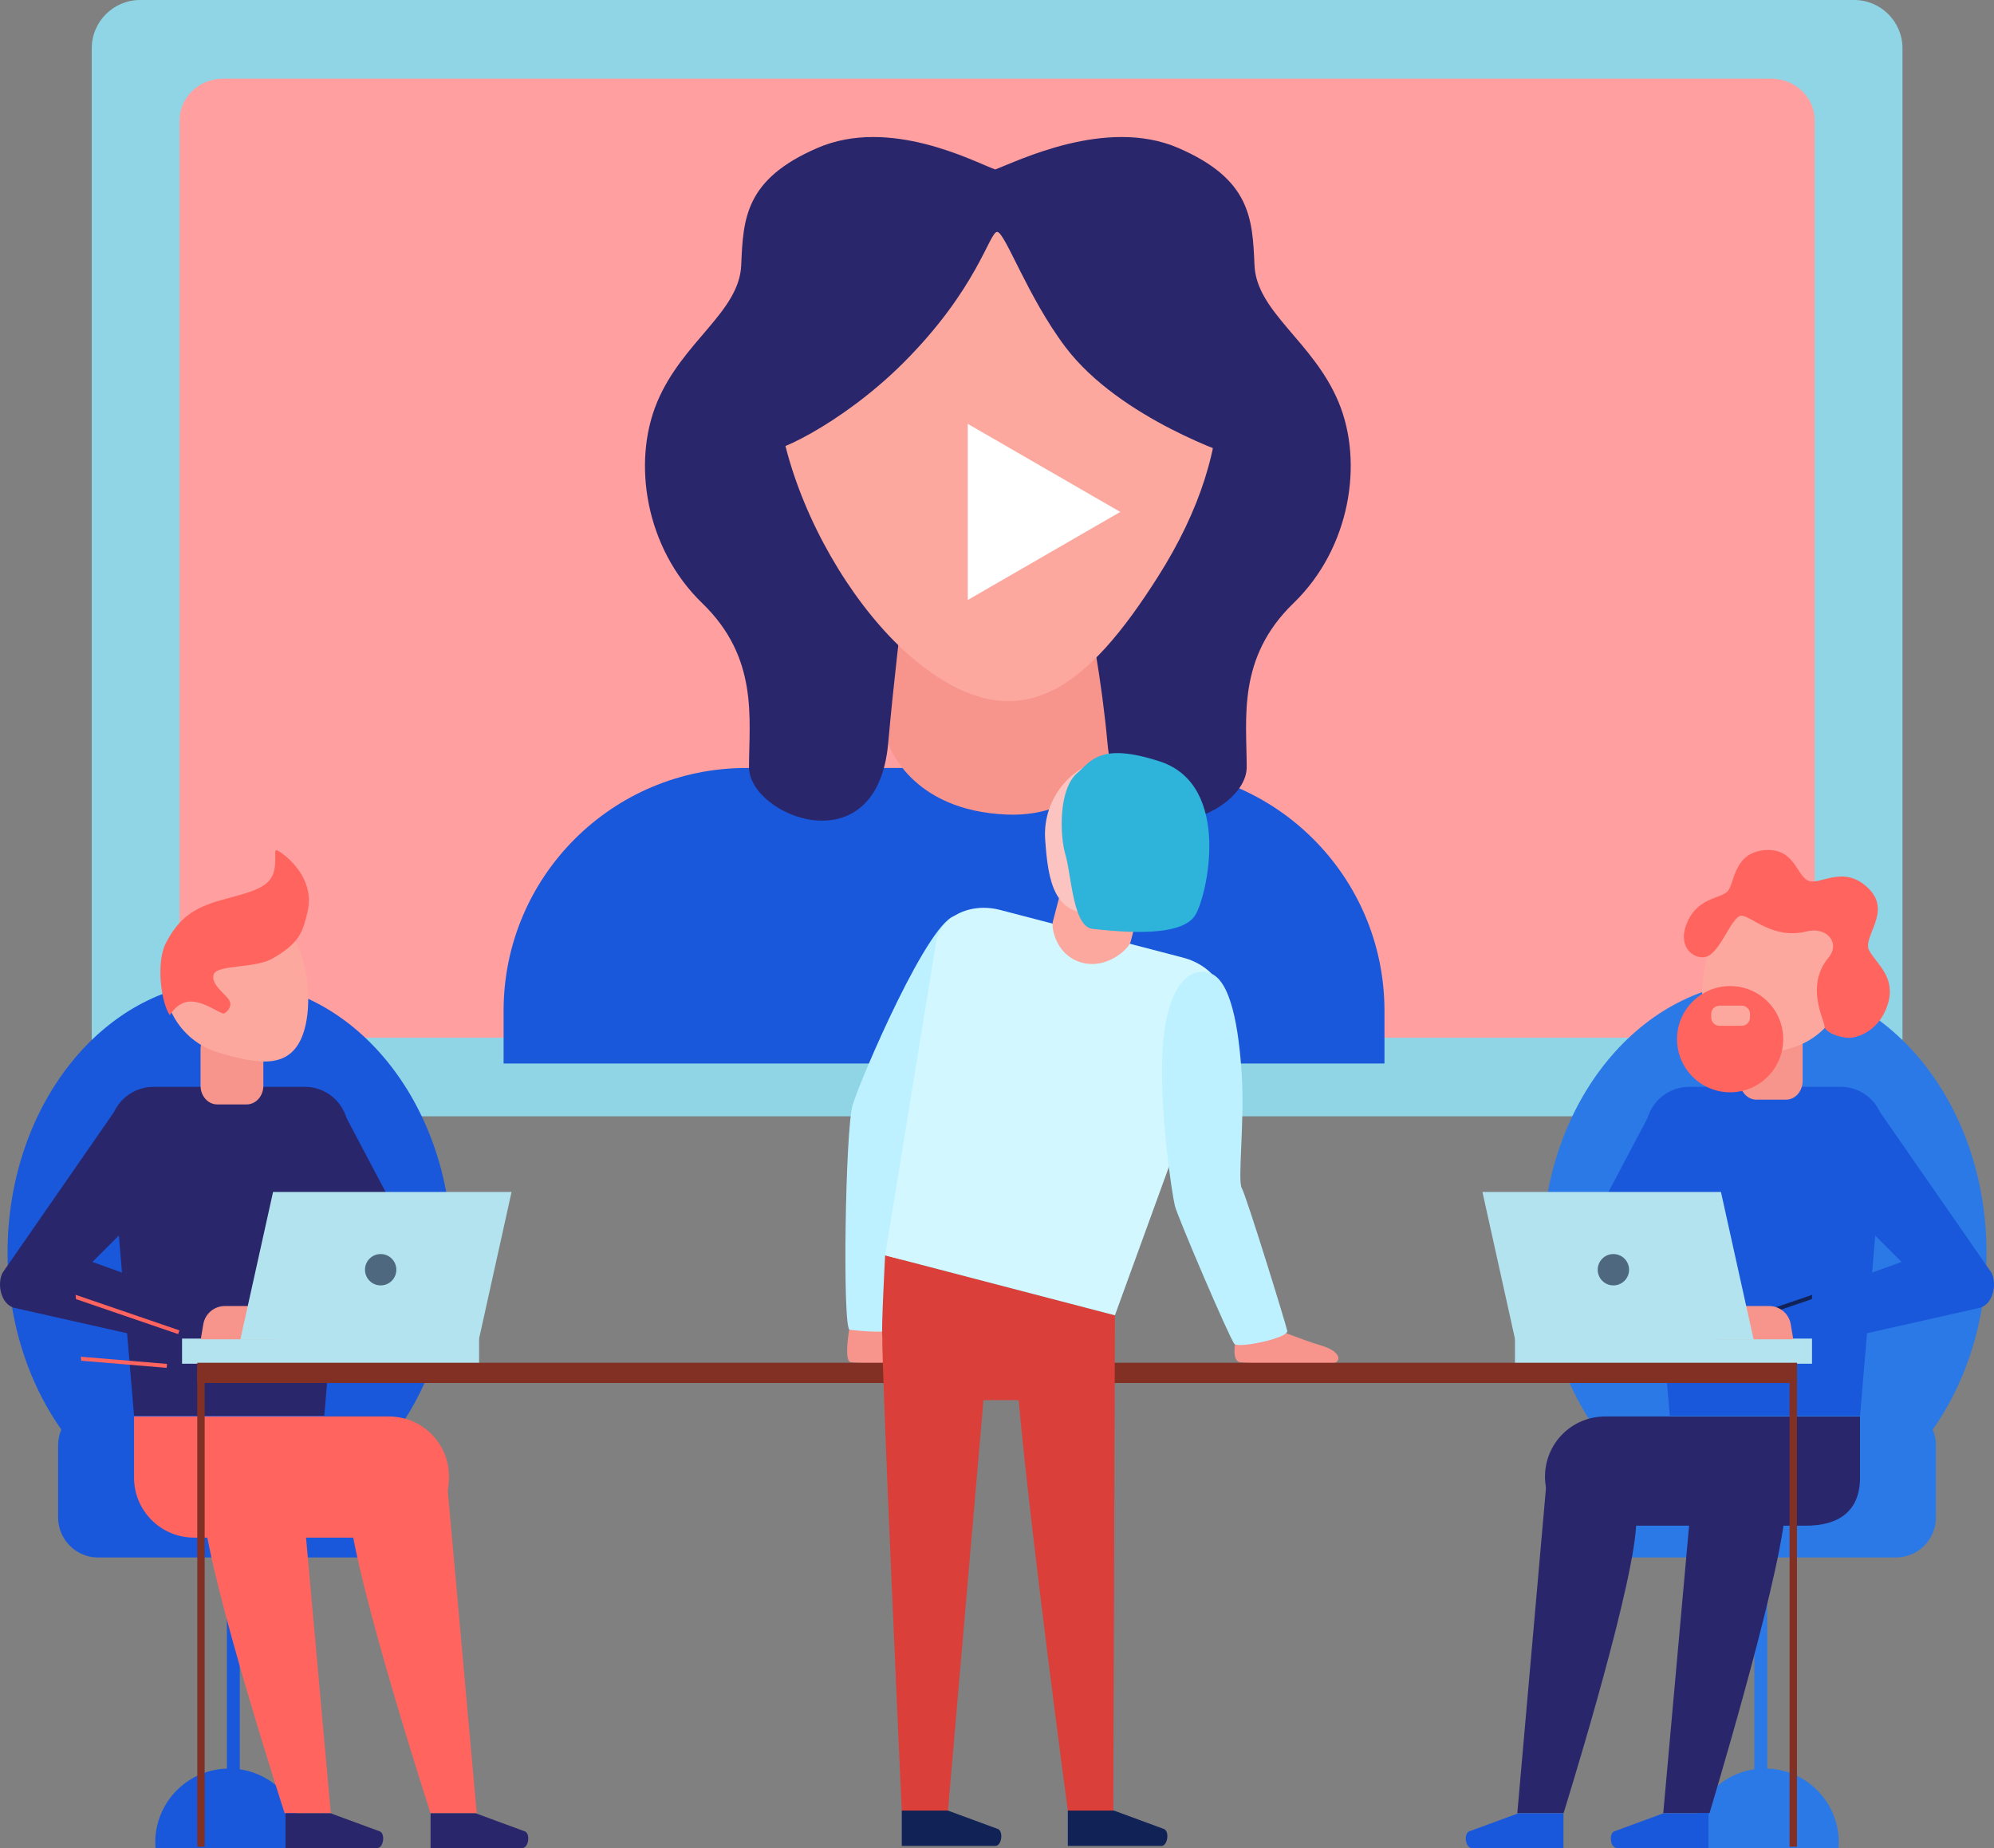 <?xml version="1.0" encoding="UTF-8" standalone="no"?>
<!-- Created with Inkscape (http://www.inkscape.org/) -->

<svg
   xmlns:dc="http://purl.org/dc/elements/1.1/"
   xmlns:cc="http://creativecommons.org/ns#"
   xmlns:rdf="http://www.w3.org/1999/02/22-rdf-syntax-ns#"
   xmlns:svg="http://www.w3.org/2000/svg"
   xmlns="http://www.w3.org/2000/svg"
   xmlns:sodipodi="http://sodipodi.sourceforge.net/DTD/sodipodi-0.dtd"
   xmlns:inkscape="http://www.inkscape.org/namespaces/inkscape"
   width="43.231mm"
   height="40.066mm"
   viewBox="0 0 43.231 40.066"
   version="1.1"
   id="svg2470"
   inkscape:version="0.92.4 (unknown)"
   sodipodi:docname="screen.svg">
  <rect x="0" y="0" width="43.231" height="40.066" fill="#808080" stroke="none"/>
  <defs
     id="defs2464">
    <clipPath
       clipPathUnits="userSpaceOnUse"
       id="clipPath246">
      <path
         d="m 3613.91,1782.5 h 116.94 l 14.6,173.25 c 1.31,15.53 -10.94,28.85 -26.51,28.85 h -93.12 c -15.58,0 -27.82,-13.32 -26.51,-28.85 l 14.6,-173.25"
         id="path244"
         inkscape:connector-curvature="0" />
    </clipPath>
    <clipPath
       clipPathUnits="userSpaceOnUse"
       id="clipPath204">
      <path
         d="M 4674.64,1782.5 H 4557.7 l -14.6,173.25 c -1.31,15.53 10.93,28.85 26.51,28.85 h 93.11 c 15.58,0 27.83,-13.32 26.52,-28.85 l -14.6,-173.25"
         id="path202"
         inkscape:connector-curvature="0" />
    </clipPath>
    <clipPath
       clipPathUnits="userSpaceOnUse"
       id="clipPath158">
      <path
         d="m 4619.91,2014.8 h -951.14 c -14.82,0 -26.83,11.42 -26.83,25.52 v 538.4 c 0,14.09 12.01,25.53 26.83,25.53 h 951.14 c 14.83,0 26.84,-11.44 26.84,-25.53 v -538.4 c 0,-14.1 -12.01,-25.52 -26.84,-25.52"
         id="path156"
         inkscape:connector-curvature="0" />
    </clipPath>
  </defs>
  <sodipodi:namedview
     id="base"
     pagecolor="#ffffff"
     bordercolor="#666666"
     borderopacity="1.0"
     inkscape:pageopacity="0.0"
     inkscape:pageshadow="2"
     inkscape:zoom="0.35"
     inkscape:cx="313.12497"
     inkscape:cy="-335.71257"
     inkscape:document-units="mm"
     inkscape:current-layer="layer1"
     showgrid="false"
     inkscape:window-width="1366"
     inkscape:window-height="704"
     inkscape:window-x="0"
     inkscape:window-y="27"
     inkscape:window-maximized="1" />
  <g
     inkscape:label="Layer 1"
     inkscape:groupmode="layer"
     id="layer1"
     transform="translate(116.11,-19.943)">
    <path
       d="m -89.3,48.949 c -0.045,0.119 -0.095,0.477 0.053,0.523 0.147,0.047 1.756,0.058 1.99,0.041 0.234,-0.017 0.26,-0.255 -0.204,-0.396 -0.463,-0.14 -1.059,-0.386 -1.059,-0.386 l -0.78,0.217"
       style="fill:#f7958d;fill-opacity:1;fill-rule:nonzero;stroke:none;stroke-width:0.035"
       id="path144"
       inkscape:connector-curvature="0" />
    <path
       d="m -97.647,48.541 c -0.045,0.119 -0.176,0.884 -0.029,0.931 0.147,0.047 1.757,0.058 1.99,0.041 0.234,-0.017 0.26,-0.255 -0.204,-0.396 -0.463,-0.14 -1.059,-0.386 -1.059,-0.386 l -0.699,-0.191"
       style="fill:#f7958d;fill-opacity:1;fill-rule:nonzero;stroke:none;stroke-width:0.035"
       id="path146"
       inkscape:connector-curvature="0" />
    <path
       d="m -75.911,44.146 h -37.162 c -0.579,0 -1.048,-0.469 -1.048,-1.048 V 20.991 c 0,-0.579 0.47,-1.048 1.048,-1.048 h 37.162 c 0.579,0 1.048,0.47 1.048,1.048 v 22.107 c 0,0.579 -0.469,1.048 -1.048,1.048"
       style="fill:#8fd5e5;fill-opacity:1;fill-rule:nonzero;stroke:none;stroke-width:0.035"
       id="path148"
       inkscape:connector-curvature="0" />
    <path
       d="m -77.715,42.442 h -33.554 c -0.522,0 -0.947,-0.403 -0.947,-0.9 V 22.548 c 0,-0.497 0.424,-0.9 0.947,-0.9 h 33.554 c 0.523,0 0.947,0.403 0.947,0.9 v 18.994 c 0,0.497 -0.424,0.9 -0.947,0.9"
       style="fill:#ff9f9f;fill-opacity:1;fill-rule:nonzero;stroke:none;stroke-width:0.035"
       id="path150"
       inkscape:connector-curvature="0" />
    <g
       transform="matrix(0.035,0,0,-0.035,-240.695,113.519)"
       id="g152">
      <g
         id="g154"
         clip-path="url(#clipPath158)">
        <path
           d="m 4266.8,1675.64 h -244.91 c -83.04,0 -150.37,67.32 -150.37,150.37 v 221.49 c 0,83.05 67.33,150.37 150.37,150.37 h 244.91 c 83.04,0 150.37,-67.32 150.37,-150.37 v -221.49 c 0,-83.05 -67.33,-150.37 -150.37,-150.37"
           style="fill:#1958db;fill-opacity:1;fill-rule:nonzero;stroke:none"
           id="path160"
           inkscape:connector-curvature="0" />
      </g>
    </g>
    <path
       d="m -91.982,36.365 c 0,0 -0.604,1.302 -2.287,1.239 -2.128,-0.08 -2.583,-1.546 -2.583,-1.546 v -3.081 h 4.723 l 0.148,3.388"
       style="fill:#f7958d;fill-opacity:1;fill-rule:nonzero;stroke:none;stroke-width:0.035"
       id="path162"
       inkscape:connector-curvature="0" />
    <path
       d="m -94.534,23.617 c -0.466,-0.17 -2.287,-1.144 -3.854,-0.466 -1.567,0.678 -1.61,1.525 -1.652,2.541 -0.042,1.016 -1.271,1.652 -1.821,2.965 -0.551,1.313 -0.254,3.176 0.974,4.362 1.228,1.186 1.016,2.499 1.016,3.558 0,1.059 2.774,2.181 3.017,-0.519 0.244,-2.7 0.625,-5.283 0.709,-5.961 0.046,-0.368 2.545,-2.68 2.965,-4.32 0.354,-1.382 -1.355,-2.16 -1.355,-2.16"
       style="fill:#29266b;fill-opacity:1;fill-rule:nonzero;stroke:none;stroke-width:0.035"
       id="path164"
       inkscape:connector-curvature="0" />
    <path
       d="m -94.534,23.617 c 0.466,-0.17 2.403,-1.144 3.97,-0.466 1.567,0.678 1.609,1.525 1.652,2.541 0.042,1.016 1.271,1.652 1.821,2.965 0.551,1.313 0.254,3.176 -0.974,4.362 -1.228,1.186 -1.016,2.499 -1.016,3.558 0,1.059 -2.774,2.181 -3.018,-0.519 -0.244,-2.7 -0.994,-5.326 -1.079,-6.003 -0.085,-0.678 -1.355,-6.437 -1.355,-6.437"
       style="fill:#29266b;fill-opacity:1;fill-rule:nonzero;stroke:none;stroke-width:0.035"
       id="path166"
       inkscape:connector-curvature="0" />
    <path
       d="m -96.205,34.311 c 2.212,1.77 3.688,0.52 5.205,-1.872 1.802,-2.842 1.813,-5.648 -0.398,-7.417 -2.211,-1.77 -5.438,-1.412 -7.208,0.8 -1.77,2.211 0.19,6.72 2.401,8.49"
       style="fill:#fca89e;fill-opacity:1;fill-rule:nonzero;stroke:none;stroke-width:0.035"
       id="path168"
       inkscape:connector-curvature="0" />
    <path
       d="m -99.616,29.715 c 0.132,0.19 1.758,-0.572 3.092,-1.906 1.609,-1.609 1.863,-2.838 2.033,-2.838 0.169,0 0.659,1.411 1.482,2.499 1.186,1.567 3.684,2.372 3.684,2.372 0,0 0.551,-1.313 -0.169,-2.753 -0.72,-1.44 -2.329,-3.092 -3.6,-3.261 -1.27,-0.169 -1.948,-0.127 -2.965,-0.085 -1.016,0.043 -3.6,1.821 -3.854,2.88 -0.254,1.059 0.297,3.092 0.297,3.092"
       style="fill:#29266b;fill-opacity:1;fill-rule:nonzero;stroke:none;stroke-width:0.035"
       id="path170"
       inkscape:connector-curvature="0" />
    <path
       d="m -95.128,29.133 3.306,1.909 -3.306,1.909 z"
       style="fill:#ffffff;fill-opacity:1;fill-rule:nonzero;stroke:none;stroke-width:0.035"
       id="path172"
       inkscape:connector-curvature="0" />
    <path
       d="m -73.042,47.101 c 0,3.248 -2.156,5.881 -4.815,5.881 -2.66,0 -4.816,-2.633 -4.816,-5.881 0,-3.248 2.156,-5.881 4.816,-5.881 2.66,0 4.815,2.633 4.815,5.881"
       style="fill:#2b79e6;fill-opacity:1;fill-rule:nonzero;stroke:none;stroke-width:0.035"
       id="path174"
       inkscape:connector-curvature="0" />
    <path
       d="m -76.249,60.009 c 0.002,-0.04 0.005,-0.08 0.005,-0.12 0,-0.884 -0.717,-1.602 -1.602,-1.602 -0.885,0 -1.602,0.718 -1.602,1.602 0,0.041 0.002,0.081 0.005,0.12 h 3.195"
       style="fill:#2b79e6;fill-opacity:1;fill-rule:nonzero;stroke:none;stroke-width:0.035"
       id="path176"
       inkscape:connector-curvature="0" />
    <path
       d="m -77.796,60.009 h -0.28 v -10.414 h 0.28 v 10.414"
       style="fill:#2b79e6;fill-opacity:1;fill-rule:nonzero;stroke:none;stroke-width:0.035"
       id="path178"
       inkscape:connector-curvature="0" />
    <path
       d="m -74.138,52.845 c 0,0.476 -0.39,0.866 -0.866,0.866 h -5.708 c -0.476,0 -0.866,-0.39 -0.866,-0.866 v -1.57 c 0,-0.476 0.39,-0.866 0.866,-0.866 h 5.708 c 0.476,0 0.866,0.39 0.866,0.866 v 1.57"
       style="fill:#2b79e6;fill-opacity:1;fill-rule:nonzero;stroke:none;stroke-width:0.035"
       id="path180"
       inkscape:connector-curvature="0" />
    <path
       d="m -81.313,50.653 h 5.529 v 1.327 c 0,0.718 -0.451,1.041 -1.169,1.041 h -4.228 c -0.718,0 -1.432,-0.323 -1.432,-1.041 v -0.026 c 0,-0.718 0.582,-1.3 1.301,-1.3"
       style="fill:#29266b;fill-opacity:1;fill-rule:nonzero;stroke:none;stroke-width:0.035"
       id="path182"
       inkscape:connector-curvature="0" />
    <path
       d="m -75.784,50.637 h -4.125 l -0.515,-6.112 c -0.046,-0.548 0.386,-1.018 0.935,-1.018 h 3.285 c 0.55,0 0.982,0.47 0.936,1.018 l -0.515,6.112"
       style="fill:#1958db;fill-opacity:1;fill-rule:nonzero;stroke:none;stroke-width:0.035"
       id="path184"
       inkscape:connector-curvature="0" />
    <path
       d="m -82.555,51.779 -0.659,7.477 h 1.002 c 0,0 1.403,-4.489 1.563,-6.091 0.16,-1.602 -0.802,-1.768 -0.802,-1.768 l -1.103,0.382"
       style="fill:#29266b;fill-opacity:1;fill-rule:nonzero;stroke:none;stroke-width:0.035"
       id="path186"
       inkscape:connector-curvature="0" />
    <path
       d="m -79.369,51.678 -0.681,7.578 h 1.002 c 0,0 1.473,-4.864 1.633,-6.466 0.16,-1.602 -0.872,-1.392 -0.872,-1.392 l -1.082,0.28"
       style="fill:#29266b;fill-opacity:1;fill-rule:nonzero;stroke:none;stroke-width:0.035"
       id="path188"
       inkscape:connector-curvature="0" />
    <path
       d="m -80.33,44.068 -1.482,2.804 2.003,-0.16 z"
       style="fill:#1958db;fill-opacity:1;fill-rule:nonzero;stroke:none;stroke-width:0.035"
       id="path190"
       inkscape:connector-curvature="0" />
    <path
       d="m -75.514,43.818 2.584,3.725 c 0.119,0.255 0.028,0.663 -0.241,0.751 l -3.995,0.901 -0.521,-0.881 2.804,-1.011 -2.013,-2.013 1.382,-1.472"
       style="fill:#1958db;fill-opacity:1;fill-rule:nonzero;stroke:none;stroke-width:0.035"
       id="path192"
       inkscape:connector-curvature="0" />
    <path
       d="m -83.194,59.257 h 0.981 v 0.753 h -1.99 c -0.132,0 -0.177,-0.295 -0.062,-0.358 l 1.07,-0.394"
       style="fill:#1958db;fill-opacity:1;fill-rule:nonzero;stroke:none;stroke-width:0.035"
       id="path194"
       inkscape:connector-curvature="0" />
    <path
       d="m -80.05,59.257 h 0.981 v 0.753 h -1.99 c -0.131,0 -0.176,-0.295 -0.061,-0.358 l 1.07,-0.394"
       style="fill:#1958db;fill-opacity:1;fill-rule:nonzero;stroke:none;stroke-width:0.035"
       id="path196"
       inkscape:connector-curvature="0" />
    <g
       transform="matrix(0.035,0,0,-0.035,-240.695,113.519)"
       id="g198">
      <g
         id="g200"
         clip-path="url(#clipPath204)">
        <path
           d="m 4618.61,1847.18 -0.8,2.31 70.77,24.24 0.8,-2.32 -70.77,-24.23"
           style="fill:#112256;fill-opacity:1;fill-rule:nonzero;stroke:none"
           id="path206"
           inkscape:connector-curvature="0" />
        <path
           d="m 4621.56,1823.9 -0.21,2.45 85.46,9.15 0.2,-2.44 -85.45,-9.16"
           style="fill:#112256;fill-opacity:1;fill-rule:nonzero;stroke:none"
           id="path208"
           inkscape:connector-curvature="0" />
      </g>
    </g>
    <path
       d="m -76.825,49.51 h -6.44 v -0.545 h 6.44 v 0.545"
       style="fill:#b3e3ef;fill-opacity:1;fill-rule:nonzero;stroke:none;stroke-width:0.035"
       id="path210"
       inkscape:connector-curvature="0" />
    <path
       d="m -115.946,47.101 c 0,3.248 2.156,5.881 4.816,5.881 2.66,0 4.815,-2.633 4.815,-5.881 0,-3.248 -2.156,-5.881 -4.815,-5.881 -2.66,0 -4.816,2.633 -4.816,5.881"
       style="fill:#1958db;fill-opacity:1;fill-rule:nonzero;stroke:none;stroke-width:0.035"
       id="path212"
       inkscape:connector-curvature="0" />
    <path
       d="m -112.739,60.009 c -0.003,-0.04 -0.005,-0.08 -0.005,-0.12 0,-0.884 0.717,-1.602 1.602,-1.602 0.885,0 1.602,0.718 1.602,1.602 0,0.041 -0.002,0.081 -0.005,0.12 h -3.194"
       style="fill:#1958db;fill-opacity:1;fill-rule:nonzero;stroke:none;stroke-width:0.035"
       id="path214"
       inkscape:connector-curvature="0" />
    <path
       d="m -111.191,60.009 h 0.28 v -10.414 h -0.28 v 10.414"
       style="fill:#1958db;fill-opacity:1;fill-rule:nonzero;stroke:none;stroke-width:0.035"
       id="path216"
       inkscape:connector-curvature="0" />
    <path
       d="m -114.85,52.845 c 0,0.476 0.39,0.866 0.866,0.866 h 5.708 c 0.477,0 0.866,-0.39 0.866,-0.866 v -1.57 c 0,-0.476 -0.389,-0.866 -0.866,-0.866 h -5.708 c -0.477,0 -0.866,0.39 -0.866,0.866 v 1.57"
       style="fill:#1958db;fill-opacity:1;fill-rule:nonzero;stroke:none;stroke-width:0.035"
       id="path218"
       inkscape:connector-curvature="0" />
    <path
       d="m -107.675,50.653 h -5.529 v 1.327 c 0,0.718 0.582,1.3 1.3,1.3 h 4.228 c 0.718,0 1.3,-0.582 1.3,-1.3 v -0.026 c 0,-0.718 -0.582,-1.3 -1.3,-1.3"
       style="fill:#ff645f;fill-opacity:1;fill-rule:nonzero;stroke:none;stroke-width:0.035"
       id="path220"
       inkscape:connector-curvature="0" />
    <path
       d="m -113.204,50.637 h 4.125 l 0.515,-6.112 c 0.046,-0.548 -0.386,-1.018 -0.935,-1.018 h -3.285 c -0.55,0 -0.981,0.47 -0.935,1.018 l 0.515,6.112"
       style="fill:#29266b;fill-opacity:1;fill-rule:nonzero;stroke:none;stroke-width:0.035"
       id="path222"
       inkscape:connector-curvature="0" />
    <path
       d="m -111.402,43.888 h 0.641 c 0.199,0 0.361,-0.182 0.361,-0.406 v -0.79 c 0,-0.224 -0.161,-0.406 -0.361,-0.406 h -0.641 c -0.199,0 -0.36,0.182 -0.36,0.406 v 0.79 c 0,0.224 0.162,0.406 0.36,0.406"
       style="fill:#f7958d;fill-opacity:1;fill-rule:nonzero;stroke:none;stroke-width:0.035"
       id="path224"
       inkscape:connector-curvature="0" />
    <path
       d="m -109.515,42.284 c -0.258,0.871 -0.986,0.738 -1.857,0.48 -0.871,-0.257 -1.368,-1.172 -1.111,-2.043 0.257,-0.871 1.172,-1.368 2.043,-1.111 0.871,0.257 1.182,1.803 0.925,2.674"
       style="fill:#fca89e;fill-opacity:1;fill-rule:nonzero;stroke:none;stroke-width:0.035"
       id="path226"
       inkscape:connector-curvature="0" />
    <path
       d="m -106.455,51.678 0.681,7.578 h -1.002 c 0,0 -1.602,-4.935 -1.762,-6.537 -0.16,-1.602 1.002,-1.322 1.002,-1.322 l 1.081,0.28"
       style="fill:#ff645f;fill-opacity:1;fill-rule:nonzero;stroke:none;stroke-width:0.035"
       id="path228"
       inkscape:connector-curvature="0" />
    <path
       d="m -109.619,51.678 0.681,7.578 h -1.001 c 0,0 -1.602,-4.935 -1.762,-6.537 -0.16,-1.602 1.001,-1.322 1.001,-1.322 l 1.082,0.28"
       style="fill:#ff645f;fill-opacity:1;fill-rule:nonzero;stroke:none;stroke-width:0.035"
       id="path230"
       inkscape:connector-curvature="0" />
    <path
       d="m -108.658,44.068 1.482,2.804 -2.003,-0.16 z"
       style="fill:#29266b;fill-opacity:1;fill-rule:nonzero;stroke:none;stroke-width:0.035"
       id="path232"
       inkscape:connector-curvature="0" />
    <path
       d="m -113.475,43.818 -2.583,3.725 c -0.12,0.255 -0.028,0.663 0.24,0.751 l 3.996,0.901 0.52,-0.881 -2.804,-1.011 2.013,-2.013 -1.382,-1.472"
       style="fill:#29266b;fill-opacity:1;fill-rule:nonzero;stroke:none;stroke-width:0.035"
       id="path234"
       inkscape:connector-curvature="0" />
    <path
       d="m -105.794,59.257 h -0.981 v 0.753 h 1.99 c 0.132,0 0.177,-0.295 0.062,-0.358 l -1.071,-0.394"
       style="fill:#29266b;fill-opacity:1;fill-rule:nonzero;stroke:none;stroke-width:0.035"
       id="path236"
       inkscape:connector-curvature="0" />
    <path
       d="m -108.939,59.257 h -0.981 v 0.753 h 1.99 c 0.132,0 0.177,-0.295 0.062,-0.358 l -1.071,-0.394"
       style="fill:#29266b;fill-opacity:1;fill-rule:nonzero;stroke:none;stroke-width:0.035"
       id="path238"
       inkscape:connector-curvature="0" />
    <g
       transform="matrix(0.035,0,0,-0.035,-240.695,113.519)"
       id="g240">
      <g
         id="g242"
         clip-path="url(#clipPath246)">
        <path
           d="m 3669.92,1847.18 -70.75,24.23 0.79,2.32 70.76,-24.24 -0.8,-2.31"
           style="fill:#ff645f;fill-opacity:1;fill-rule:nonzero;stroke:none"
           id="path248"
           inkscape:connector-curvature="0" />
        <path
           d="m 3662.81,1826.27 -81.28,6.79 0.2,2.44 81.29,-6.78 -0.21,-2.45"
           style="fill:#ff645f;fill-opacity:1;fill-rule:nonzero;stroke:none"
           id="path250"
           inkscape:connector-curvature="0" />
      </g>
    </g>
    <path
       d="m -112.163,49.51 h 6.44 v -0.545 h -6.44 v 0.545"
       style="fill:#b3e3ef;fill-opacity:1;fill-rule:nonzero;stroke:none;stroke-width:0.035"
       id="path252"
       inkscape:connector-curvature="0" />
    <path
       d="m -77.15,49.928 h -34.683 v -0.439 h 34.683 v 0.439"
       style="fill:#823024;fill-opacity:1;fill-rule:nonzero;stroke:none;stroke-width:0.035"
       id="path254"
       inkscape:connector-curvature="0" />
    <path
       d="m -111.673,59.982 h -0.16 V 49.569 h 0.16 v 10.414"
       style="fill:#823024;fill-opacity:1;fill-rule:nonzero;stroke:none;stroke-width:0.035"
       id="path256"
       inkscape:connector-curvature="0" />
    <path
       d="m -77.151,59.982 h -0.16 V 49.569 h 0.16 v 10.414"
       style="fill:#823024;fill-opacity:1;fill-rule:nonzero;stroke:none;stroke-width:0.035"
       id="path258"
       inkscape:connector-curvature="0" />
    <path
       d="m -77.232,48.98 h -1.642 l -0.12,-0.721 h 1.24 c 0.232,0 0.431,0.168 0.469,0.397 l 0.054,0.324"
       style="fill:#f7958d;fill-opacity:1;fill-rule:nonzero;stroke:none;stroke-width:0.035"
       id="path260"
       inkscape:connector-curvature="0" />
    <path
       d="m -78.09,48.987 h -5.171 l -0.709,-3.201 h 5.171 l 0.709,3.201"
       style="fill:#b3e3ef;fill-opacity:1;fill-rule:nonzero;stroke:none;stroke-width:0.035"
       id="path262"
       inkscape:connector-curvature="0" />
    <path
       d="m -80.791,47.472 c 0,0.188 -0.152,0.34 -0.34,0.34 -0.188,0 -0.34,-0.152 -0.34,-0.34 0,-0.188 0.152,-0.34 0.34,-0.34 0.188,0 0.34,0.152 0.34,0.34"
       style="fill:#4e687f;fill-opacity:1;fill-rule:nonzero;stroke:none;stroke-width:0.035"
       id="path264"
       inkscape:connector-curvature="0" />
    <path
       d="m -78.029,43.785 h 0.641 c 0.199,0 0.36,-0.182 0.36,-0.406 v -0.79 c 0,-0.224 -0.161,-0.406 -0.36,-0.406 h -0.641 c -0.199,0 -0.361,0.182 -0.361,0.406 v 0.79 c 0,0.224 0.162,0.406 0.361,0.406"
       style="fill:#f7958d;fill-opacity:1;fill-rule:nonzero;stroke:none;stroke-width:0.035"
       id="path266"
       inkscape:connector-curvature="0" />
    <path
       d="m -79.119,42.181 c 0.257,0.871 0.986,0.738 1.857,0.48 0.871,-0.257 1.369,-1.172 1.111,-2.043 -0.258,-0.871 -1.172,-1.368 -2.043,-1.111 -0.871,0.258 -1.182,1.803 -0.925,2.674"
       style="fill:#fca89e;fill-opacity:1;fill-rule:nonzero;stroke:none;stroke-width:0.035"
       id="path268"
       inkscape:connector-curvature="0" />
    <path
       d="m -79.751,42.473 c 0,0.636 0.516,1.152 1.151,1.152 0.636,0 1.151,-0.515 1.151,-1.152 0,-0.636 -0.515,-1.151 -1.151,-1.151 -0.636,0 -1.151,0.515 -1.151,1.151"
       style="fill:#ff645f;fill-opacity:1;fill-rule:nonzero;stroke:none;stroke-width:0.035"
       id="path270"
       inkscape:connector-curvature="0" />
    <path
       d="m -78.831,42.183 h 0.483 c 0.099,0 0.179,-0.08 0.179,-0.179 v -0.078 c 0,-0.099 -0.08,-0.179 -0.179,-0.179 h -0.483 c -0.099,0 -0.179,0.08 -0.179,0.179 v 0.078 c 0,0.099 0.08,0.179 0.179,0.179"
       style="fill:#fca89e;fill-opacity:1;fill-rule:nonzero;stroke:none;stroke-width:0.035"
       id="path272"
       inkscape:connector-curvature="0" />
    <path
       d="m -111.757,48.98 h 1.642 l 0.12,-0.721 h -1.239 c -0.233,0 -0.431,0.168 -0.469,0.397 l -0.054,0.324"
       style="fill:#f7958d;fill-opacity:1;fill-rule:nonzero;stroke:none;stroke-width:0.035"
       id="path274"
       inkscape:connector-curvature="0" />
    <path
       d="m -110.899,48.987 h 5.171 l 0.709,-3.201 h -5.171 l -0.71,3.201"
       style="fill:#b3e3ef;fill-opacity:1;fill-rule:nonzero;stroke:none;stroke-width:0.035"
       id="path276"
       inkscape:connector-curvature="0" />
    <path
       d="m -108.197,47.472 c 0,0.188 0.152,0.34 0.34,0.34 0.188,0 0.34,-0.152 0.34,-0.34 0,-0.188 -0.152,-0.34 -0.34,-0.34 -0.188,0 -0.34,0.152 -0.34,0.34"
       style="fill:#4e687f;fill-opacity:1;fill-rule:nonzero;stroke:none;stroke-width:0.035"
       id="path278"
       inkscape:connector-curvature="0" />
    <path
       d="m -95.365,39.795 c -0.566,-0.021 -2.101,3.568 -2.26,4.108 -0.159,0.54 -0.223,4.855 -0.064,4.871 0.159,0.016 1.022,0.121 1.038,-0.085 0.016,-0.206 0.27,-4.113 0.302,-4.352 0.032,-0.238 2.252,-4.495 0.985,-4.542"
       style="fill:#bdf1ff;fill-opacity:1;fill-rule:nonzero;stroke:none;stroke-width:0.035"
       id="path280"
       inkscape:connector-curvature="0" />
    <path
       d="m -96.92,47.16 4.982,1.3 -0.035,10.753 h -0.984 c 0,0 -0.789,-5.855 -1.069,-8.914 h -0.762 l -0.771,8.914 h -1 c 0,0 -0.436,-9.524 -0.422,-10.291 -0.026,-0.125 0.061,-1.762 0.061,-1.762"
       style="fill:#da3f3a;fill-opacity:1;fill-rule:nonzero;stroke:none;stroke-width:0.035"
       id="path282"
       inkscape:connector-curvature="0" />
    <path
       d="m -96.92,47.16 4.982,1.3 2.348,-6.456 c 0.196,-0.525 -0.205,-1.124 -0.868,-1.298 l -3.967,-1.034 c -0.664,-0.173 -1.306,0.154 -1.391,0.709 l -1.104,6.78"
       style="fill:#d2f7ff;fill-opacity:1;fill-rule:nonzero;stroke:none;stroke-width:0.035"
       id="path284"
       inkscape:connector-curvature="0" />
    <path
       d="m -92.72,40.793 c -0.493,-0.173 -0.6,-0.725 -0.563,-0.87 l 0.255,-0.976 c 0.058,-0.221 0.383,-0.116 0.579,-0.065 l 0.632,0.165 c 0.196,0.051 0.479,0.316 0.422,0.538 l -0.203,0.779 c -0.037,0.143 -0.533,0.636 -1.121,0.43"
       style="fill:#fca89e;fill-opacity:1;fill-rule:nonzero;stroke:none;stroke-width:0.035"
       id="path286"
       inkscape:connector-curvature="0" />
    <path
       d="m -92.332,39.747 c -0.923,0.063 -1.054,-0.68 -1.118,-1.603 -0.064,-0.923 0.634,-1.723 1.557,-1.786 0.923,-0.063 1.723,0.634 1.786,1.557 0.064,0.923 -1.302,1.769 -2.226,1.832"
       style="fill:#fcc4c0;fill-opacity:1;fill-rule:nonzero;stroke:none;stroke-width:0.035"
       id="path288"
       inkscape:connector-curvature="0" />
    <path
       d="m -91.959,59.198 h -1 v 0.767 h 2.028 c 0.134,0 0.18,-0.3 0.063,-0.365 l -1.091,-0.402"
       style="fill:#112256;fill-opacity:1;fill-rule:nonzero;stroke:none;stroke-width:0.035"
       id="path290"
       inkscape:connector-curvature="0" />
    <path
       d="m -95.559,59.198 h -1 v 0.767 h 2.028 c 0.134,0 0.18,-0.3 0.063,-0.365 l -1.091,-0.402"
       style="fill:#112256;fill-opacity:1;fill-rule:nonzero;stroke:none;stroke-width:0.035"
       id="path292"
       inkscape:connector-curvature="0" />
    <path
       d="m -79.118,40.685 c -0.216,0.072 -0.612,-0.154 -0.445,-0.657 0.212,-0.635 0.762,-0.593 0.911,-0.762 0.149,-0.169 0.127,-0.826 0.784,-0.889 0.656,-0.064 0.699,0.53 0.953,0.657 0.254,0.127 0.784,-0.381 1.334,0.191 0.487,0.505 -0.169,1.038 0,1.334 0.17,0.296 0.572,0.572 0.403,1.144 -0.17,0.572 -0.635,0.741 -0.847,0.741 -0.211,0 -0.529,-0.127 -0.529,-0.254 0,-0.127 -0.424,-0.868 0.085,-1.482 0.271,-0.328 -0.043,-0.678 -0.466,-0.572 -0.742,0.186 -1.207,-0.339 -1.419,-0.339 -0.212,0 -0.445,0.784 -0.762,0.889"
       style="fill:#ff645f;fill-opacity:1;fill-rule:nonzero;stroke:none;stroke-width:0.035"
       id="path294"
       inkscape:connector-curvature="0" />
    <path
       d="m -112.428,41.955 c -0.191,-0.275 -0.304,-1.145 -0.085,-1.567 0.275,-0.53 0.593,-0.762 1.207,-0.932 0.534,-0.147 0.932,-0.233 1.08,-0.487 0.148,-0.254 0.042,-0.593 0.106,-0.593 0.063,0 0.868,0.53 0.678,1.334 -0.103,0.436 -0.17,0.678 -0.762,1.016 -0.379,0.217 -1.186,0.127 -1.271,0.339 -0.085,0.212 0.275,0.445 0.339,0.572 0.064,0.127 -0.042,0.233 -0.106,0.275 -0.064,0.042 -0.381,-0.233 -0.699,-0.254 -0.318,-0.022 -0.487,0.296 -0.487,0.296"
       style="fill:#ff645f;fill-opacity:1;fill-rule:nonzero;stroke:none;stroke-width:0.035"
       id="path296"
       inkscape:connector-curvature="0" />
    <path
       d="m -92.755,36.703 c -0.409,0.351 -0.381,1.355 -0.254,1.779 0.127,0.424 0.159,1.55 0.582,1.599 1.112,0.127 1.969,0.095 2.224,-0.286 0.254,-0.381 0.826,-2.827 -0.763,-3.344 -1.299,-0.423 -1.492,-0.001 -1.789,0.253"
       style="fill:#2eb3db;fill-opacity:1;fill-rule:nonzero;stroke:none;stroke-width:0.035"
       id="path298"
       inkscape:connector-curvature="0" />
    <path
       d="m -89.902,41.034 c 0.48,0.127 0.651,1.207 0.715,2.224 0.063,1.017 -0.096,2.287 0,2.446 0.095,0.159 0.953,2.933 0.985,3.092 0.032,0.159 -1.048,0.381 -1.144,0.286 -0.095,-0.096 -1.228,-2.742 -1.292,-2.996 -0.063,-0.254 -0.344,-2.112 -0.265,-3.415 0.061,-1.001 0.397,-1.795 1,-1.636"
       style="fill:#bdf1ff;fill-opacity:1;fill-rule:nonzero;stroke:none;stroke-width:0.035"
       id="path300"
       inkscape:connector-curvature="0" />
  </g>
</svg>
